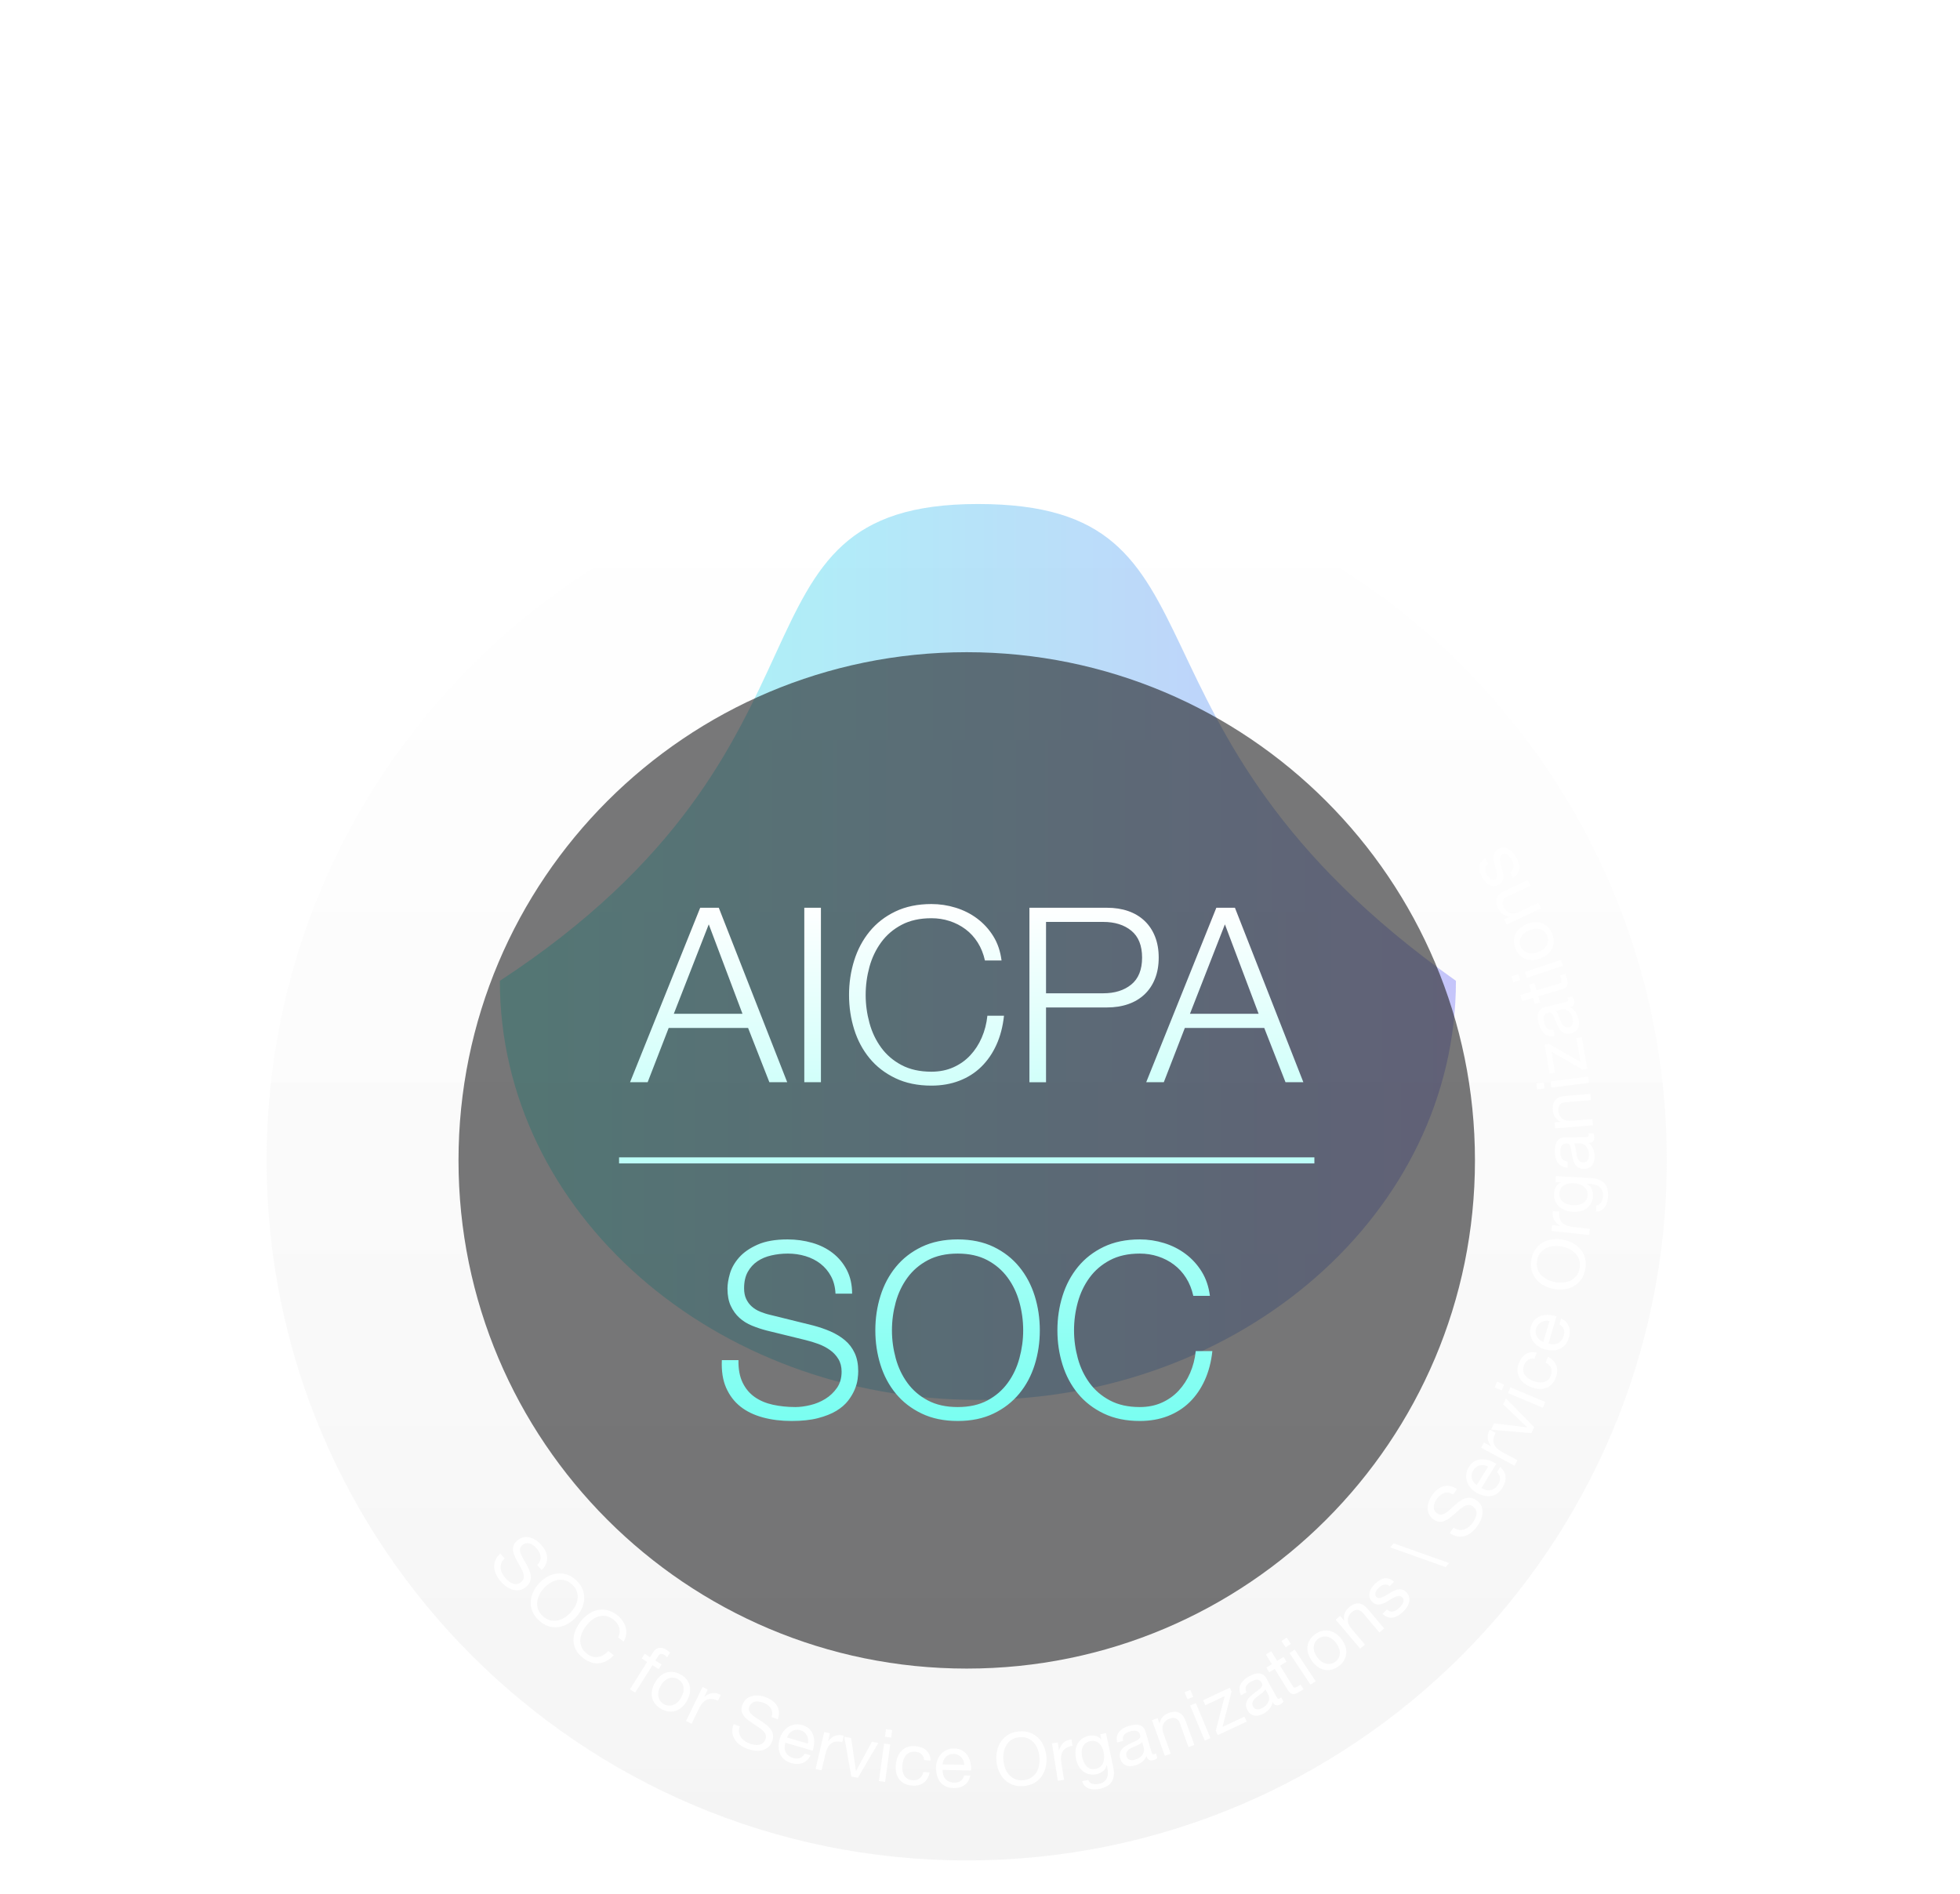<svg width="149" height="144" viewBox="0 0 149 144" fill="none" xmlns="http://www.w3.org/2000/svg">
<g id="Layer_1">
<g id="Ellipse 800" opacity="0.4" filter="url(#filter0_f_6062_24495)">
<path d="M74.34 106.428C54.27 106.428 38 92.165 38 74.569C65.554 56.522 54.27 38.318 74.34 38.318C94.41 38.318 83.418 55.281 110.681 74.569C110.681 92.165 94.41 106.428 74.34 106.428Z" fill="url(#paint0_linear_6062_24495)"/>
</g>
<g id="Vector" filter="url(#filter1_b_6062_24495)">
<path d="M73.491 141.442C102.884 141.442 126.712 117.615 126.712 88.222C126.712 58.829 102.884 35.001 73.491 35.001C44.098 35.001 20.27 58.829 20.27 88.222C20.27 117.615 44.098 141.442 73.491 141.442Z" fill="url(#paint1_linear_6062_24495)" fill-opacity="0.2"/>
</g>
<path id="Vector_2" opacity="0.6" d="M73.492 126.856C94.829 126.856 112.127 109.558 112.127 88.22C112.127 66.882 94.829 49.584 73.492 49.584C52.154 49.584 34.856 66.882 34.856 88.22C34.856 109.558 52.154 126.856 73.492 126.856Z" fill="#1E1F21"/>
<path id="Union" fill-rule="evenodd" clip-rule="evenodd" d="M73.398 70.645C73.765 70.919 74.071 71.254 74.327 71.658C74.582 72.062 74.763 72.517 74.875 73.023H76.138C76.05 72.331 75.846 71.718 75.516 71.184C75.186 70.65 74.777 70.204 74.289 69.837C73.802 69.47 73.254 69.196 72.654 69.01C72.055 68.824 71.438 68.731 70.806 68.731C69.765 68.731 68.85 68.922 68.065 69.298C67.28 69.674 66.625 70.185 66.105 70.822C65.585 71.458 65.195 72.192 64.935 73.023C64.675 73.855 64.544 74.728 64.544 75.643C64.544 76.558 64.675 77.431 64.935 78.263C65.195 79.094 65.585 79.823 66.105 80.455C66.625 81.087 67.28 81.593 68.065 81.969C68.85 82.346 69.765 82.536 70.806 82.536C71.586 82.536 72.297 82.41 72.933 82.164C73.57 81.918 74.127 81.565 74.596 81.105C75.065 80.645 75.451 80.088 75.748 79.433C76.045 78.778 76.236 78.04 76.324 77.222H75.061C75 77.817 74.856 78.37 74.633 78.885C74.41 79.401 74.118 79.847 73.76 80.232C73.402 80.618 72.975 80.919 72.478 81.142C71.981 81.365 71.424 81.477 70.806 81.477C69.928 81.477 69.171 81.31 68.539 80.975C67.907 80.641 67.392 80.2 66.988 79.647C66.584 79.094 66.286 78.472 66.096 77.77C65.906 77.069 65.808 76.372 65.808 75.643C65.808 74.914 65.906 74.198 66.096 73.506C66.286 72.814 66.584 72.192 66.988 71.639C67.392 71.086 67.907 70.645 68.539 70.311C69.171 69.976 69.928 69.809 70.806 69.809C71.289 69.809 71.749 69.879 72.19 70.023C72.631 70.167 73.031 70.371 73.398 70.645ZM54.642 69.012L59.844 82.277H58.488L56.871 78.153H50.833L49.235 82.277H47.897L53.23 69.012H54.642ZM56.444 77.075L53.88 70.275L51.223 77.075H56.444ZM62.407 69.012V82.277H61.143V69.012H62.407ZM84.146 69.013C84.741 69.013 85.28 69.096 85.763 69.263C86.246 69.431 86.659 69.677 87.008 70.007C87.356 70.337 87.621 70.736 87.806 71.205C87.992 71.674 88.085 72.208 88.085 72.803C88.085 73.397 87.992 73.932 87.806 74.401C87.621 74.87 87.356 75.269 87.008 75.599C86.659 75.929 86.246 76.175 85.763 76.342C85.28 76.51 84.741 76.593 84.146 76.593H79.52V82.278H78.257V69.013H84.146ZM83.868 75.516C84.746 75.516 85.461 75.293 86.004 74.847C86.548 74.401 86.822 73.718 86.822 72.803C86.822 71.888 86.548 71.205 86.004 70.759C85.461 70.313 84.746 70.09 83.868 70.09H79.52V75.516H83.868ZM99.082 82.277L93.879 69.012H92.467L87.135 82.277H88.473L90.071 78.153H96.109L97.725 82.277H99.082ZM93.118 70.275L95.682 77.075H90.461L93.118 70.275ZM56.455 105.115C56.678 105.575 56.984 105.937 57.374 106.211C57.764 106.485 58.224 106.68 58.758 106.797C59.292 106.913 59.859 106.973 60.468 106.973C60.816 106.973 61.192 106.922 61.601 106.824C62.01 106.727 62.391 106.569 62.744 106.351C63.097 106.132 63.389 105.854 63.626 105.515C63.863 105.176 63.979 104.762 63.979 104.279C63.979 103.908 63.896 103.587 63.728 103.313C63.561 103.039 63.343 102.811 63.078 102.626C62.813 102.44 62.516 102.286 62.196 102.17C61.875 102.054 61.559 101.957 61.248 101.882L58.294 101.158C57.908 101.06 57.537 100.935 57.17 100.786C56.803 100.638 56.487 100.438 56.213 100.192C55.939 99.945 55.721 99.639 55.553 99.281C55.386 98.924 55.303 98.482 55.303 97.962C55.303 97.642 55.363 97.261 55.488 96.829C55.614 96.397 55.846 95.988 56.185 95.603C56.524 95.217 56.993 94.892 57.588 94.627C58.182 94.362 58.944 94.228 59.873 94.228C60.528 94.228 61.155 94.316 61.75 94.488C62.344 94.66 62.864 94.92 63.31 95.268C63.756 95.617 64.114 96.044 64.379 96.559C64.643 97.075 64.778 97.669 64.778 98.352H63.515C63.492 97.846 63.375 97.4 63.171 97.024C62.967 96.648 62.702 96.332 62.372 96.076C62.042 95.821 61.666 95.63 61.239 95.5C60.811 95.37 60.361 95.305 59.892 95.305C59.46 95.305 59.042 95.352 58.638 95.445C58.233 95.537 57.88 95.686 57.579 95.891C57.277 96.095 57.031 96.364 56.845 96.699C56.659 97.033 56.566 97.447 56.566 97.944C56.566 98.255 56.617 98.524 56.724 98.752C56.831 98.979 56.975 99.174 57.16 99.337C57.346 99.5 57.56 99.63 57.801 99.727C58.043 99.825 58.298 99.908 58.573 99.969L61.805 100.768C62.275 100.893 62.72 101.042 63.134 101.223C63.547 101.404 63.914 101.627 64.23 101.892C64.546 102.156 64.792 102.482 64.973 102.867C65.154 103.253 65.243 103.717 65.243 104.261C65.243 104.409 65.229 104.609 65.196 104.855C65.164 105.101 65.089 105.366 64.973 105.645C64.857 105.923 64.69 106.207 64.472 106.49C64.253 106.773 63.956 107.033 63.58 107.261C63.203 107.489 62.734 107.674 62.177 107.818C61.62 107.962 60.951 108.032 60.17 108.032C59.39 108.032 58.666 107.944 57.997 107.763C57.328 107.582 56.756 107.308 56.287 106.936C55.818 106.564 55.456 106.086 55.2 105.505C54.945 104.925 54.838 104.223 54.875 103.406H56.139C56.125 104.089 56.232 104.655 56.455 105.115ZM68.104 96.318C67.583 96.954 67.193 97.688 66.933 98.519C66.673 99.351 66.543 100.224 66.543 101.139C66.543 102.054 66.673 102.927 66.933 103.759C67.193 104.59 67.583 105.32 68.104 105.951C68.624 106.583 69.279 107.089 70.064 107.465C70.849 107.842 71.764 108.032 72.804 108.032C73.845 108.032 74.755 107.842 75.535 107.465C76.316 107.089 76.966 106.583 77.486 105.951C78.006 105.32 78.397 104.59 78.657 103.759C78.917 102.927 79.047 102.054 79.047 101.139C79.047 100.224 78.917 99.351 78.657 98.519C78.397 97.688 78.006 96.954 77.486 96.318C76.966 95.681 76.316 95.171 75.535 94.794C74.755 94.418 73.845 94.228 72.804 94.228C71.764 94.228 70.849 94.418 70.064 94.794C69.279 95.171 68.624 95.681 68.104 96.318ZM70.537 106.471C69.906 106.137 69.39 105.696 68.986 105.143C68.582 104.59 68.285 103.968 68.094 103.267C67.904 102.565 67.806 101.868 67.806 101.139C67.806 100.41 67.904 99.695 68.094 99.003C68.285 98.311 68.582 97.688 68.986 97.135C69.39 96.583 69.906 96.141 70.537 95.807C71.169 95.472 71.926 95.305 72.804 95.305C73.682 95.305 74.434 95.472 75.062 95.807C75.689 96.141 76.2 96.583 76.604 97.135C77.008 97.688 77.305 98.311 77.495 99.003C77.686 99.695 77.783 100.419 77.783 101.139C77.783 101.859 77.686 102.565 77.495 103.267C77.305 103.968 77.008 104.59 76.604 105.143C76.2 105.696 75.689 106.137 75.062 106.471C74.434 106.806 73.682 106.973 72.804 106.973C71.926 106.973 71.169 106.806 70.537 106.471ZM90.166 97.154C89.911 96.75 89.604 96.415 89.237 96.141C88.871 95.867 88.471 95.663 88.03 95.519C87.589 95.375 87.129 95.305 86.646 95.305C85.768 95.305 85.011 95.472 84.379 95.807C83.747 96.141 83.232 96.583 82.828 97.135C82.424 97.688 82.126 98.311 81.936 99.003C81.745 99.695 81.648 100.41 81.648 101.139C81.648 101.868 81.745 102.565 81.936 103.267C82.126 103.968 82.424 104.59 82.828 105.143C83.232 105.696 83.747 106.137 84.379 106.471C85.011 106.806 85.768 106.973 86.646 106.973C87.263 106.973 87.821 106.862 88.318 106.639C88.815 106.416 89.242 106.114 89.6 105.728C89.957 105.343 90.25 104.897 90.473 104.381C90.696 103.866 90.84 103.313 90.9 102.718H92.164C92.076 103.536 91.885 104.274 91.588 104.929C91.29 105.584 90.905 106.142 90.436 106.602C89.967 107.061 89.409 107.414 88.773 107.661C88.137 107.907 87.426 108.032 86.646 108.032C85.605 108.032 84.69 107.842 83.905 107.465C83.12 107.089 82.465 106.583 81.945 105.951C81.425 105.32 81.035 104.59 80.775 103.759C80.514 102.927 80.384 102.054 80.384 101.139C80.384 100.224 80.514 99.351 80.775 98.519C81.035 97.688 81.425 96.954 81.945 96.318C82.465 95.681 83.12 95.171 83.905 94.794C84.69 94.418 85.605 94.228 86.646 94.228C87.277 94.228 87.895 94.321 88.494 94.506C89.094 94.692 89.642 94.966 90.129 95.333C90.617 95.7 91.026 96.146 91.356 96.68C91.685 97.214 91.89 97.827 91.978 98.519H90.715C90.603 98.013 90.422 97.558 90.166 97.154ZM47.062 88.452H99.92V87.988H47.062V88.452Z" fill="url(#paint2_linear_6062_24495)"/>
<g id="Group">
<path id="Vector_3" d="M41.093 118.336C41.07 118.118 40.967 117.909 40.782 117.705C40.707 117.621 40.624 117.547 40.535 117.482C40.447 117.417 40.354 117.37 40.261 117.342C40.169 117.314 40.071 117.314 39.973 117.333C39.876 117.356 39.778 117.407 39.681 117.495C39.588 117.579 39.541 117.672 39.532 117.774C39.523 117.881 39.541 117.992 39.588 118.113C39.634 118.234 39.695 118.364 39.774 118.499C39.853 118.633 39.932 118.773 40.011 118.912C40.09 119.052 40.159 119.2 40.224 119.344C40.289 119.493 40.331 119.637 40.35 119.785C40.368 119.934 40.35 120.078 40.303 120.217C40.257 120.357 40.159 120.496 40.011 120.626C39.853 120.765 39.685 120.854 39.514 120.886C39.337 120.919 39.165 120.909 38.998 120.863C38.826 120.817 38.664 120.738 38.51 120.631C38.357 120.524 38.218 120.403 38.097 120.264C37.948 120.097 37.828 119.925 37.735 119.739C37.642 119.553 37.591 119.367 37.572 119.182C37.553 118.996 37.586 118.81 37.656 118.624C37.73 118.443 37.855 118.271 38.032 118.109L38.366 118.48C38.241 118.592 38.157 118.712 38.111 118.842C38.064 118.973 38.046 119.103 38.06 119.233C38.074 119.363 38.111 119.493 38.181 119.623C38.246 119.753 38.329 119.874 38.431 119.985C38.51 120.073 38.599 120.157 38.696 120.231C38.794 120.306 38.896 120.361 38.998 120.399C39.1 120.436 39.212 120.445 39.319 120.426C39.425 120.408 39.537 120.352 39.644 120.255C39.746 120.162 39.806 120.059 39.82 119.948C39.834 119.836 39.82 119.72 39.783 119.595C39.741 119.47 39.685 119.339 39.606 119.205C39.528 119.07 39.449 118.931 39.37 118.791C39.291 118.652 39.216 118.508 39.151 118.364C39.082 118.22 39.04 118.076 39.012 117.937C38.989 117.797 38.998 117.658 39.035 117.523C39.077 117.389 39.165 117.259 39.3 117.138C39.449 117.003 39.606 116.92 39.769 116.882C39.932 116.845 40.094 116.845 40.257 116.882C40.419 116.92 40.573 116.989 40.721 117.082C40.87 117.18 41.009 117.296 41.13 117.43C41.265 117.584 41.376 117.737 41.455 117.9C41.534 118.062 41.581 118.225 41.594 118.392C41.604 118.559 41.576 118.726 41.511 118.889C41.446 119.052 41.334 119.209 41.176 119.363L40.842 118.991C41.037 118.777 41.121 118.564 41.097 118.345L41.093 118.336Z" fill="white"/>
<path id="Vector_4" d="M41.609 119.873C41.837 119.743 42.078 119.664 42.325 119.632C42.571 119.599 42.826 119.622 43.077 119.701C43.328 119.78 43.569 119.924 43.802 120.142C44.034 120.356 44.196 120.588 44.289 120.835C44.387 121.081 44.424 121.327 44.41 121.578C44.396 121.829 44.331 122.07 44.22 122.312C44.108 122.548 43.959 122.767 43.774 122.967C43.588 123.166 43.383 123.329 43.151 123.459C42.924 123.589 42.682 123.668 42.436 123.7C42.19 123.733 41.939 123.71 41.688 123.631C41.437 123.552 41.196 123.403 40.964 123.189C40.731 122.976 40.569 122.744 40.471 122.497C40.374 122.251 40.332 122.005 40.35 121.754C40.364 121.503 40.429 121.262 40.541 121.02C40.652 120.783 40.801 120.565 40.987 120.365C41.173 120.166 41.377 120.003 41.609 119.873ZM41.024 121.211C40.931 121.387 40.871 121.573 40.843 121.764C40.82 121.954 40.838 122.144 40.898 122.33C40.964 122.521 41.08 122.697 41.256 122.86C41.433 123.022 41.618 123.134 41.809 123.18C41.999 123.231 42.19 123.236 42.38 123.199C42.566 123.162 42.747 123.087 42.919 122.98C43.091 122.874 43.244 122.748 43.379 122.6C43.514 122.451 43.63 122.288 43.727 122.112C43.82 121.935 43.88 121.75 43.908 121.559C43.936 121.369 43.913 121.178 43.853 120.992C43.788 120.807 43.672 120.626 43.49 120.463C43.314 120.3 43.128 120.189 42.938 120.142C42.747 120.091 42.557 120.087 42.366 120.124C42.181 120.161 41.999 120.235 41.828 120.342C41.656 120.449 41.502 120.574 41.363 120.723C41.228 120.872 41.112 121.034 41.015 121.211H41.024Z" fill="white"/>
<path id="Vector_5" d="M47.075 123.74C47 123.503 46.852 123.303 46.633 123.131C46.448 122.987 46.257 122.894 46.071 122.862C45.881 122.829 45.7 122.838 45.519 122.89C45.342 122.941 45.17 123.029 45.012 123.15C44.854 123.27 44.71 123.414 44.58 123.577C44.441 123.758 44.33 123.944 44.246 124.134C44.162 124.325 44.12 124.515 44.111 124.701C44.107 124.887 44.144 125.068 44.223 125.244C44.302 125.421 44.436 125.579 44.627 125.728C44.766 125.834 44.906 125.909 45.05 125.946C45.193 125.983 45.333 125.992 45.472 125.969C45.611 125.951 45.746 125.899 45.881 125.82C46.011 125.741 46.132 125.644 46.239 125.519L46.657 125.844C46.308 126.211 45.932 126.41 45.532 126.452C45.128 126.494 44.729 126.359 44.325 126.048C44.079 125.858 43.902 125.653 43.781 125.426C43.665 125.203 43.6 124.97 43.596 124.729C43.591 124.487 43.633 124.246 43.726 124C43.819 123.754 43.958 123.517 44.134 123.284C44.311 123.057 44.511 122.866 44.729 122.713C44.947 122.56 45.179 122.458 45.421 122.406C45.663 122.355 45.909 122.355 46.164 122.416C46.42 122.472 46.666 122.597 46.907 122.783C47.07 122.908 47.209 123.052 47.321 123.21C47.432 123.368 47.516 123.535 47.562 123.707C47.613 123.879 47.623 124.06 47.604 124.25C47.581 124.436 47.516 124.622 47.409 124.808L46.991 124.483C47.116 124.223 47.144 123.976 47.07 123.74H47.075Z" fill="white"/>
<path id="Vector_6" d="M48.784 126.083L49.007 125.73L49.415 125.99L49.643 125.627C49.768 125.428 49.922 125.316 50.098 125.284C50.279 125.256 50.479 125.307 50.697 125.446C50.734 125.469 50.776 125.502 50.823 125.539C50.869 125.576 50.906 125.613 50.934 125.651L50.716 125.999C50.688 125.966 50.656 125.934 50.618 125.901C50.581 125.869 50.544 125.846 50.511 125.822C50.414 125.762 50.326 125.734 50.251 125.739C50.177 125.744 50.103 125.799 50.033 125.906L49.819 126.245L50.293 126.542L50.07 126.895L49.596 126.598L48.287 128.684L47.887 128.433L49.197 126.347L48.788 126.087L48.784 126.083Z" fill="white"/>
<path id="Vector_7" d="M50.146 127.462C50.285 127.332 50.443 127.234 50.61 127.174C50.782 127.113 50.959 127.09 51.149 127.109C51.34 127.127 51.535 127.188 51.734 127.299C51.934 127.411 52.092 127.541 52.208 127.694C52.32 127.847 52.399 128.01 52.436 128.186C52.473 128.363 52.473 128.544 52.436 128.734C52.399 128.925 52.329 129.111 52.227 129.296C52.124 129.482 52.004 129.64 51.86 129.77C51.72 129.9 51.562 129.998 51.395 130.058C51.223 130.119 51.047 130.142 50.856 130.123C50.671 130.105 50.476 130.04 50.271 129.928C50.072 129.817 49.918 129.687 49.802 129.538C49.686 129.385 49.612 129.222 49.57 129.046C49.533 128.869 49.533 128.688 49.57 128.497C49.607 128.312 49.677 128.121 49.779 127.94C49.881 127.754 50.002 127.596 50.146 127.466V127.462ZM50.053 128.618C50.03 128.758 50.03 128.888 50.053 129.008C50.081 129.129 50.132 129.236 50.202 129.329C50.276 129.426 50.364 129.501 50.471 129.561C50.578 129.622 50.689 129.654 50.81 129.668C50.931 129.677 51.047 129.668 51.163 129.626C51.279 129.584 51.391 129.519 51.498 129.422C51.604 129.324 51.702 129.203 51.785 129.05C51.869 128.897 51.925 128.748 51.953 128.609C51.976 128.47 51.976 128.335 51.953 128.214C51.925 128.093 51.878 127.987 51.804 127.889C51.73 127.791 51.642 127.717 51.535 127.657C51.428 127.596 51.316 127.564 51.196 127.55C51.075 127.541 50.959 127.55 50.843 127.596C50.726 127.638 50.615 127.708 50.508 127.801C50.401 127.898 50.304 128.019 50.22 128.172C50.136 128.326 50.081 128.474 50.053 128.614V128.618Z" fill="white"/>
<path id="Vector_8" d="M53.803 128.45L53.538 128.998H53.547C53.751 128.84 53.956 128.747 54.156 128.719C54.355 128.691 54.569 128.738 54.797 128.854L54.578 129.305C54.406 129.221 54.253 129.175 54.109 129.165C53.965 129.156 53.835 129.175 53.719 129.23C53.603 129.286 53.496 129.37 53.398 129.481C53.301 129.593 53.213 129.732 53.134 129.899L52.576 131.051L52.149 130.847L53.408 128.255L53.807 128.45H53.803Z" fill="white"/>
<path id="Vector_9" d="M58.598 129.869C58.477 129.688 58.287 129.548 58.031 129.451C57.929 129.414 57.822 129.386 57.711 129.367C57.604 129.349 57.497 129.353 57.404 129.367C57.307 129.386 57.218 129.428 57.144 129.493C57.065 129.558 57.005 129.651 56.958 129.771C56.916 129.888 56.916 129.99 56.958 130.087C57 130.185 57.07 130.278 57.163 130.361C57.26 130.45 57.372 130.533 57.506 130.617C57.636 130.7 57.771 130.784 57.906 130.877C58.041 130.965 58.171 131.063 58.296 131.16C58.422 131.262 58.524 131.374 58.607 131.495C58.691 131.615 58.742 131.75 58.765 131.899C58.788 132.047 58.765 132.21 58.696 132.396C58.621 132.595 58.514 132.749 58.37 132.856C58.231 132.962 58.073 133.037 57.901 133.074C57.729 133.111 57.548 133.116 57.362 133.092C57.177 133.069 56.995 133.023 56.824 132.962C56.615 132.883 56.424 132.786 56.262 132.665C56.094 132.544 55.96 132.405 55.858 132.242C55.755 132.085 55.695 131.908 55.676 131.708C55.658 131.513 55.686 131.3 55.774 131.077L56.243 131.253C56.183 131.411 56.164 131.555 56.183 131.694C56.201 131.829 56.248 131.955 56.317 132.061C56.387 132.168 56.485 132.27 56.605 132.354C56.726 132.438 56.856 132.507 56.991 132.558C57.102 132.6 57.218 132.633 57.339 132.651C57.46 132.674 57.576 132.674 57.683 132.656C57.794 132.637 57.892 132.595 57.98 132.53C58.069 132.465 58.138 132.363 58.189 132.229C58.236 132.098 58.24 131.982 58.203 131.876C58.166 131.769 58.101 131.671 58.003 131.578C57.91 131.485 57.794 131.397 57.664 131.314C57.534 131.23 57.4 131.142 57.265 131.053C57.13 130.965 57 130.872 56.87 130.775C56.745 130.677 56.638 130.575 56.55 130.459C56.461 130.343 56.406 130.217 56.382 130.083C56.355 129.943 56.373 129.79 56.438 129.618C56.508 129.428 56.605 129.279 56.735 129.172C56.861 129.065 57.005 128.986 57.167 128.945C57.325 128.903 57.497 128.889 57.674 128.907C57.85 128.926 58.027 128.963 58.199 129.028C58.389 129.098 58.561 129.186 58.705 129.293C58.853 129.4 58.97 129.525 59.058 129.669C59.146 129.813 59.197 129.971 59.211 130.148C59.23 130.324 59.202 130.515 59.132 130.724L58.663 130.547C58.733 130.268 58.709 130.036 58.589 129.855L58.598 129.869Z" fill="white"/>
<path id="Vector_10" d="M61.02 134.035C60.77 134.133 60.486 134.133 60.17 134.045C59.947 133.98 59.766 133.887 59.627 133.771C59.488 133.655 59.376 133.511 59.306 133.353C59.232 133.19 59.195 133.014 59.19 132.818C59.186 132.623 59.214 132.419 59.269 132.21C59.33 132.001 59.418 131.815 59.534 131.662C59.65 131.504 59.785 131.379 59.938 131.286C60.092 131.193 60.259 131.132 60.44 131.104C60.621 131.081 60.802 131.095 60.993 131.151C61.239 131.221 61.429 131.332 61.559 131.481C61.694 131.629 61.782 131.797 61.838 131.982C61.889 132.168 61.908 132.359 61.889 132.554C61.87 132.749 61.838 132.93 61.778 133.097L59.706 132.493C59.669 132.614 59.65 132.735 59.65 132.851C59.65 132.967 59.673 133.083 59.72 133.185C59.766 133.292 59.836 133.385 59.934 133.464C60.031 133.548 60.152 133.608 60.3 133.655C60.491 133.71 60.663 133.71 60.811 133.655C60.96 133.603 61.081 133.487 61.174 133.32L61.624 133.45C61.471 133.743 61.271 133.938 61.016 134.035H61.02ZM61.429 132.229C61.415 132.122 61.387 132.02 61.336 131.931C61.285 131.843 61.22 131.764 61.141 131.694C61.058 131.625 60.96 131.574 60.844 131.541C60.728 131.509 60.612 131.495 60.51 131.509C60.403 131.523 60.305 131.555 60.217 131.606C60.129 131.657 60.05 131.727 59.985 131.811C59.92 131.894 59.864 131.987 59.827 132.094L61.415 132.558C61.438 132.451 61.443 132.34 61.434 132.233L61.429 132.229Z" fill="white"/>
<path id="Vector_11" d="M63.091 131.777L62.952 132.367H62.961C63.128 132.168 63.305 132.033 63.49 131.963C63.681 131.894 63.899 131.889 64.145 131.959L64.029 132.446C63.843 132.405 63.681 132.391 63.541 132.409C63.398 132.428 63.277 132.479 63.175 132.558C63.072 132.637 62.984 132.744 62.919 132.874C62.849 133.004 62.794 133.162 62.752 133.343L62.459 134.592L61.999 134.485L62.659 131.68L63.091 131.782V131.777Z" fill="white"/>
<path id="Vector_12" d="M64.72 135.068L64.181 132.039L64.702 132.132L65.069 134.64H65.078L66.281 132.42L66.769 132.508L65.217 135.156L64.72 135.068Z" fill="white"/>
<path id="Vector_13" d="M67.675 132.618L67.285 135.475L66.816 135.41L67.206 132.553L67.675 132.618ZM67.276 132.038L67.355 131.462L67.824 131.527L67.745 132.103L67.276 132.038Z" fill="white"/>
<path id="Vector_14" d="M70.059 133.372C69.952 133.26 69.794 133.195 69.595 133.181C69.423 133.167 69.279 133.181 69.158 133.237C69.037 133.288 68.94 133.362 68.861 133.46C68.782 133.557 68.721 133.674 68.68 133.804C68.638 133.934 68.61 134.073 68.596 134.217C68.582 134.352 68.587 134.482 68.61 134.612C68.629 134.742 68.67 134.858 68.726 134.96C68.782 135.062 68.865 135.151 68.968 135.22C69.07 135.29 69.195 135.332 69.344 135.341C69.576 135.36 69.766 135.318 69.906 135.206C70.05 135.095 70.143 134.932 70.194 134.714L70.677 134.756C70.593 135.104 70.435 135.369 70.208 135.541C69.98 135.713 69.678 135.782 69.311 135.75C69.093 135.731 68.903 135.676 68.74 135.592C68.577 135.508 68.447 135.392 68.345 135.253C68.243 135.113 68.173 134.951 68.132 134.765C68.09 134.579 68.08 134.38 68.099 134.166C68.118 133.952 68.164 133.753 68.238 133.571C68.313 133.39 68.41 133.232 68.536 133.107C68.661 132.977 68.814 132.884 68.991 132.819C69.167 132.754 69.372 132.731 69.595 132.754C69.757 132.768 69.91 132.8 70.045 132.851C70.184 132.903 70.305 132.972 70.407 133.065C70.51 133.158 70.589 133.269 70.649 133.4C70.709 133.53 70.742 133.683 70.742 133.855L70.254 133.813C70.236 133.627 70.166 133.478 70.059 133.372Z" fill="white"/>
<path id="Vector_15" d="M73.315 135.712C73.096 135.87 72.822 135.945 72.497 135.94C72.265 135.935 72.07 135.894 71.903 135.815C71.735 135.736 71.596 135.629 71.485 135.494C71.373 135.359 71.29 135.197 71.238 135.006C71.187 134.821 71.159 134.616 71.155 134.398C71.159 134.18 71.197 133.98 71.271 133.799C71.341 133.618 71.438 133.464 71.564 133.33C71.689 133.195 71.833 133.097 72 133.028C72.167 132.958 72.349 132.925 72.548 132.93C72.804 132.935 73.017 132.995 73.185 133.102C73.352 133.213 73.482 133.348 73.584 133.515C73.682 133.683 73.747 133.859 73.784 134.054C73.821 134.249 73.83 134.43 73.816 134.607L71.661 134.556C71.656 134.681 71.666 134.802 71.698 134.918C71.731 135.034 71.782 135.132 71.852 135.225C71.926 135.313 72.019 135.387 72.13 135.438C72.246 135.494 72.381 135.522 72.534 135.527C72.734 135.527 72.901 135.489 73.031 135.397C73.161 135.308 73.25 135.169 73.296 134.979L73.765 134.988C73.695 135.308 73.552 135.55 73.329 135.708L73.315 135.712ZM73.24 133.859C73.198 133.757 73.143 133.669 73.073 133.594C73.003 133.52 72.92 133.46 72.822 133.413C72.725 133.367 72.618 133.344 72.497 133.344C72.376 133.344 72.265 133.357 72.163 133.399C72.065 133.441 71.977 133.497 71.907 133.571C71.833 133.645 71.777 133.729 71.735 133.827C71.694 133.924 71.666 134.026 71.656 134.138L73.31 134.175C73.305 134.063 73.282 133.957 73.24 133.854V133.859Z" fill="white"/>
<path id="Vector_16" d="M75.799 133.092C75.855 132.836 75.957 132.604 76.097 132.395C76.241 132.191 76.422 132.019 76.649 131.88C76.877 131.745 77.146 131.661 77.462 131.633C77.778 131.606 78.057 131.633 78.303 131.731C78.549 131.824 78.763 131.959 78.939 132.14C79.116 132.316 79.255 132.53 79.357 132.771C79.46 133.013 79.525 133.268 79.548 133.542C79.571 133.812 79.557 134.077 79.497 134.332C79.436 134.588 79.339 134.82 79.199 135.029C79.06 135.238 78.874 135.405 78.647 135.54C78.419 135.674 78.15 135.753 77.834 135.786C77.518 135.814 77.239 135.786 76.993 135.693C76.747 135.6 76.533 135.465 76.357 135.289C76.18 135.112 76.041 134.899 75.939 134.657C75.837 134.416 75.772 134.16 75.748 133.886C75.725 133.617 75.739 133.352 75.799 133.097V133.092ZM76.408 134.42C76.478 134.611 76.575 134.778 76.7 134.922C76.826 135.066 76.979 135.177 77.16 135.256C77.341 135.335 77.555 135.363 77.797 135.34C78.038 135.317 78.238 135.252 78.405 135.14C78.572 135.029 78.702 134.894 78.8 134.727C78.897 134.56 78.963 134.379 78.995 134.179C79.028 133.979 79.037 133.779 79.018 133.58C79 133.38 78.958 133.185 78.888 132.994C78.819 132.804 78.721 132.637 78.596 132.493C78.47 132.349 78.317 132.237 78.136 132.158C77.954 132.079 77.741 132.051 77.499 132.075C77.258 132.098 77.053 132.163 76.891 132.274C76.724 132.386 76.594 132.521 76.496 132.688C76.398 132.855 76.334 133.036 76.301 133.236C76.268 133.436 76.259 133.635 76.278 133.835C76.296 134.035 76.338 134.23 76.408 134.42Z" fill="white"/>
<path id="Vector_17" d="M80.41 132.469L80.503 133.068H80.512C80.591 132.818 80.703 132.622 80.851 132.488C81 132.353 81.2 132.265 81.455 132.232L81.534 132.729C81.348 132.757 81.19 132.808 81.07 132.883C80.944 132.957 80.851 133.045 80.786 133.157C80.721 133.268 80.684 133.398 80.665 133.547C80.651 133.695 80.661 133.858 80.689 134.044L80.888 135.312L80.419 135.386L79.969 132.539L80.41 132.469Z" fill="white"/>
<path id="Vector_18" d="M84.526 135.441C84.364 135.715 84.057 135.901 83.607 135.998C83.477 136.026 83.337 136.04 83.198 136.04C83.054 136.04 82.924 136.022 82.799 135.98C82.673 135.938 82.562 135.873 82.469 135.78C82.376 135.692 82.306 135.571 82.264 135.418L82.729 135.32C82.752 135.404 82.794 135.469 82.854 135.515C82.915 135.562 82.984 135.599 83.063 135.618C83.142 135.641 83.226 135.65 83.314 135.645C83.402 135.645 83.481 135.636 83.56 135.618C83.713 135.585 83.834 135.529 83.932 135.455C84.025 135.381 84.099 135.288 84.145 135.181C84.197 135.074 84.22 134.949 84.225 134.814C84.225 134.675 84.21 134.531 84.178 134.373L84.141 134.187H84.132C84.09 134.382 83.997 134.535 83.853 134.651C83.709 134.768 83.546 134.847 83.365 134.884C83.156 134.93 82.961 134.93 82.789 134.884C82.617 134.842 82.464 134.768 82.329 134.661C82.195 134.554 82.083 134.419 81.995 134.257C81.907 134.094 81.842 133.918 81.8 133.727C81.763 133.56 81.749 133.383 81.753 133.198C81.758 133.012 81.8 132.835 81.87 132.673C81.939 132.506 82.051 132.362 82.199 132.231C82.348 132.101 82.543 132.013 82.785 131.962C82.961 131.925 83.133 131.93 83.3 131.976C83.467 132.022 83.607 132.115 83.723 132.255H83.728L83.639 131.851L84.076 131.758L84.624 134.336C84.722 134.795 84.689 135.167 84.526 135.441ZM83.662 134.303C83.755 134.215 83.825 134.113 83.867 133.997C83.909 133.88 83.932 133.75 83.936 133.616C83.941 133.481 83.927 133.346 83.899 133.212C83.871 133.086 83.834 132.97 83.779 132.854C83.723 132.738 83.653 132.64 83.57 132.561C83.486 132.478 83.388 132.417 83.272 132.38C83.156 132.343 83.026 132.343 82.882 132.371C82.734 132.403 82.613 132.459 82.52 132.538C82.427 132.617 82.357 132.71 82.306 132.821C82.26 132.928 82.232 133.049 82.227 133.179C82.227 133.309 82.237 133.444 82.264 133.574C82.292 133.699 82.329 133.825 82.385 133.945C82.436 134.066 82.506 134.173 82.59 134.266C82.673 134.354 82.775 134.424 82.887 134.466C83.003 134.507 83.138 134.512 83.291 134.48C83.444 134.447 83.565 134.387 83.658 134.303H83.662Z" fill="white"/>
<path id="Vector_19" d="M87.971 133.656C87.906 133.726 87.803 133.782 87.664 133.819C87.548 133.851 87.441 133.847 87.353 133.8C87.265 133.754 87.2 133.656 87.158 133.507C87.074 133.693 86.963 133.842 86.814 133.958C86.665 134.074 86.498 134.158 86.303 134.213C86.178 134.251 86.057 134.269 85.936 134.274C85.815 134.279 85.704 134.26 85.606 134.223C85.509 134.186 85.421 134.125 85.342 134.042C85.267 133.958 85.207 133.847 85.165 133.707C85.119 133.549 85.109 133.415 85.133 133.298C85.156 133.182 85.207 133.08 85.277 132.992C85.346 132.904 85.434 132.829 85.537 132.764C85.639 132.699 85.746 132.639 85.857 132.583C85.973 132.523 86.089 132.472 86.196 132.425C86.308 132.379 86.401 132.332 86.48 132.286C86.559 132.239 86.614 132.184 86.656 132.128C86.693 132.068 86.698 131.998 86.675 131.91C86.647 131.807 86.605 131.733 86.549 131.687C86.493 131.636 86.433 131.603 86.364 131.589C86.294 131.575 86.224 131.571 86.145 131.58C86.071 131.589 85.996 131.608 85.922 131.626C85.727 131.682 85.579 131.766 85.472 131.872C85.365 131.984 85.332 132.142 85.383 132.346L84.928 132.476C84.886 132.304 84.882 132.147 84.91 132.012C84.942 131.877 84.998 131.756 85.086 131.65C85.174 131.547 85.281 131.459 85.407 131.385C85.537 131.315 85.676 131.255 85.834 131.208C85.959 131.171 86.085 131.148 86.215 131.129C86.345 131.111 86.466 131.115 86.582 131.143C86.698 131.171 86.8 131.222 86.888 131.306C86.977 131.389 87.046 131.51 87.093 131.668L87.501 133.089C87.534 133.196 87.562 133.275 87.59 133.322C87.618 133.368 87.664 133.382 87.738 133.359C87.775 133.35 87.822 133.326 87.873 133.298L87.975 133.651L87.971 133.656ZM86.828 132.448C86.781 132.509 86.716 132.56 86.628 132.606C86.54 132.653 86.447 132.695 86.35 132.736C86.252 132.778 86.154 132.82 86.052 132.866C85.955 132.913 85.867 132.964 85.797 133.024C85.727 133.085 85.671 133.154 85.639 133.233C85.606 133.312 85.606 133.41 85.639 133.526C85.662 133.6 85.695 133.661 85.736 133.703C85.783 133.744 85.834 133.777 85.89 133.795C85.945 133.814 86.01 133.819 86.08 133.814C86.15 133.814 86.219 133.795 86.289 133.777C86.438 133.735 86.563 133.675 86.656 133.605C86.754 133.535 86.823 133.456 86.874 133.373C86.925 133.289 86.953 133.21 86.967 133.127C86.977 133.043 86.977 132.973 86.958 132.908L86.823 132.444L86.828 132.448Z" fill="white"/>
<path id="Vector_20" d="M87.991 130.608L88.145 131.04H88.154C88.219 130.641 88.456 130.371 88.855 130.227C89.032 130.162 89.19 130.135 89.329 130.139C89.464 130.144 89.585 130.176 89.691 130.241C89.798 130.302 89.886 130.385 89.961 130.497C90.035 130.608 90.096 130.734 90.151 130.882L90.797 132.666L90.351 132.829L89.687 130.994C89.626 130.827 89.529 130.71 89.394 130.65C89.259 130.59 89.106 130.585 88.939 130.65C88.804 130.701 88.693 130.762 88.609 130.841C88.526 130.919 88.465 131.008 88.423 131.11C88.382 131.212 88.368 131.319 88.372 131.435C88.372 131.551 88.4 131.667 88.447 131.793L88.999 133.326L88.553 133.488L87.573 130.78L87.991 130.627V130.608Z" fill="white"/>
<path id="Vector_21" d="M90.273 129.186L90.05 128.652L90.487 128.471L90.71 129.005L90.273 129.186ZM90.91 129.483L92.02 132.145L91.583 132.326L90.473 129.664L90.91 129.483Z" fill="white"/>
<path id="Vector_22" d="M93.105 128.948L91.632 129.64L91.456 129.264L93.485 128.312L93.625 128.604L92.937 131.289L94.6 130.509L94.777 130.885L92.575 131.916L92.422 131.586L93.105 128.943V128.948Z" fill="white"/>
<path id="Vector_23" d="M97.57 129.363C97.524 129.446 97.436 129.521 97.306 129.59C97.199 129.651 97.097 129.665 96.999 129.641C96.902 129.618 96.818 129.534 96.744 129.4C96.707 129.599 96.627 129.771 96.507 129.915C96.386 130.059 96.242 130.18 96.066 130.273C95.954 130.333 95.838 130.38 95.717 130.412C95.601 130.445 95.49 130.449 95.383 130.436C95.276 130.422 95.178 130.38 95.085 130.315C94.993 130.25 94.909 130.152 94.839 130.027C94.76 129.883 94.723 129.753 94.719 129.637C94.719 129.521 94.742 129.409 94.788 129.307C94.835 129.205 94.904 129.112 94.993 129.028C95.081 128.945 95.169 128.861 95.267 128.782C95.369 128.698 95.466 128.619 95.564 128.554C95.661 128.485 95.74 128.42 95.81 128.355C95.875 128.29 95.921 128.225 95.945 128.16C95.968 128.095 95.959 128.02 95.917 127.946C95.866 127.853 95.81 127.793 95.745 127.755C95.68 127.718 95.615 127.7 95.545 127.7C95.476 127.7 95.406 127.714 95.332 127.742C95.257 127.769 95.192 127.802 95.127 127.834C94.951 127.932 94.821 128.043 94.742 128.174C94.663 128.304 94.667 128.466 94.76 128.657L94.342 128.884C94.263 128.726 94.222 128.573 94.222 128.434C94.222 128.294 94.254 128.164 94.314 128.043C94.375 127.923 94.463 127.816 94.57 127.714C94.681 127.616 94.807 127.528 94.951 127.449C95.067 127.389 95.183 127.333 95.304 127.286C95.424 127.24 95.545 127.217 95.666 127.217C95.787 127.217 95.898 127.249 96.001 127.31C96.107 127.37 96.2 127.472 96.279 127.621L96.99 128.917C97.046 129.014 97.087 129.084 97.124 129.121C97.162 129.158 97.213 129.163 97.278 129.126C97.315 129.107 97.352 129.075 97.394 129.037L97.57 129.358V129.363ZM96.186 128.438C96.154 128.508 96.103 128.573 96.028 128.638C95.954 128.703 95.87 128.763 95.787 128.828C95.699 128.889 95.615 128.954 95.527 129.024C95.438 129.089 95.369 129.158 95.313 129.233C95.257 129.307 95.22 129.386 95.206 129.469C95.192 129.558 95.216 129.651 95.271 129.753C95.308 129.822 95.355 129.869 95.406 129.901C95.457 129.934 95.517 129.952 95.578 129.957C95.638 129.962 95.699 129.957 95.768 129.934C95.833 129.915 95.898 129.887 95.963 129.85C96.098 129.776 96.21 129.692 96.284 129.599C96.363 129.511 96.414 129.418 96.446 129.325C96.479 129.237 96.488 129.149 96.484 129.065C96.474 128.982 96.456 128.912 96.423 128.852L96.191 128.429L96.186 128.438Z" fill="white"/>
<path id="Vector_24" d="M97.583 125.977L97.802 126.334L97.314 126.636L98.252 128.16C98.28 128.206 98.308 128.243 98.336 128.266C98.359 128.29 98.391 128.304 98.419 128.304C98.452 128.304 98.489 128.299 98.531 128.276C98.573 128.257 98.628 128.225 98.689 128.187L98.874 128.071L99.093 128.429L98.786 128.619C98.684 128.684 98.587 128.731 98.503 128.763C98.419 128.796 98.345 128.805 98.275 128.796C98.206 128.787 98.141 128.754 98.076 128.698C98.01 128.643 97.941 128.559 97.871 128.443L96.905 126.882L96.487 127.138L96.269 126.78L96.687 126.52L96.232 125.786L96.636 125.535L97.091 126.269L97.579 125.967L97.583 125.977Z" fill="white"/>
<path id="Vector_25" d="M97.74 125.242L97.42 124.759L97.815 124.499L98.135 124.982L97.74 125.242ZM98.423 125.414L100.016 127.815L99.622 128.076L98.028 125.674L98.423 125.414Z" fill="white"/>
<path id="Vector_26" d="M99.46 125.763C99.4 125.577 99.377 125.396 99.391 125.219C99.405 125.043 99.46 124.866 99.558 124.699C99.651 124.532 99.79 124.383 99.971 124.249C100.157 124.114 100.343 124.026 100.529 123.984C100.714 123.947 100.896 123.947 101.072 123.984C101.249 124.021 101.416 124.1 101.574 124.212C101.732 124.323 101.871 124.467 101.996 124.639C102.122 124.811 102.215 124.987 102.275 125.168C102.335 125.35 102.359 125.531 102.34 125.712C102.326 125.893 102.27 126.065 102.178 126.227C102.085 126.39 101.945 126.543 101.76 126.678C101.578 126.813 101.393 126.901 101.207 126.943C101.021 126.984 100.84 126.984 100.663 126.943C100.487 126.906 100.32 126.827 100.166 126.715C100.013 126.604 99.869 126.464 99.744 126.292C99.618 126.121 99.525 125.944 99.465 125.763H99.46ZM100.473 126.33C100.589 126.413 100.71 126.464 100.831 126.487C100.951 126.511 101.067 126.511 101.184 126.487C101.3 126.46 101.406 126.413 101.509 126.339C101.606 126.265 101.685 126.176 101.746 126.074C101.806 125.972 101.843 125.856 101.852 125.735C101.866 125.614 101.852 125.484 101.806 125.35C101.76 125.215 101.69 125.075 101.588 124.931C101.485 124.792 101.374 124.681 101.258 124.597C101.142 124.513 101.021 124.462 100.9 124.434C100.779 124.407 100.659 124.407 100.543 124.434C100.426 124.462 100.32 124.509 100.217 124.583C100.12 124.657 100.041 124.746 99.981 124.848C99.92 124.95 99.888 125.066 99.874 125.187C99.864 125.312 99.878 125.442 99.92 125.577C99.962 125.712 100.036 125.851 100.138 125.995C100.241 126.134 100.352 126.246 100.468 126.33H100.473Z" fill="white"/>
<path id="Vector_27" d="M101.878 122.855L102.176 123.204H102.185C102.111 122.804 102.236 122.47 102.561 122.191C102.705 122.07 102.845 121.987 102.975 121.945C103.105 121.903 103.23 121.894 103.351 121.912C103.472 121.931 103.583 121.982 103.69 122.061C103.797 122.14 103.899 122.237 104.001 122.354L105.223 123.803L104.86 124.109L103.602 122.618C103.485 122.484 103.355 122.409 103.211 122.395C103.063 122.381 102.923 122.437 102.784 122.553C102.673 122.646 102.594 122.744 102.538 122.846C102.487 122.948 102.459 123.055 102.459 123.162C102.459 123.269 102.478 123.375 102.524 123.482C102.566 123.589 102.631 123.691 102.714 123.793L103.764 125.034L103.402 125.34L101.539 123.139L101.878 122.851V122.855Z" fill="white"/>
<path id="Vector_28" d="M105.673 122.508C105.756 122.531 105.835 122.531 105.919 122.508C106.003 122.49 106.082 122.452 106.16 122.406C106.239 122.355 106.314 122.299 106.383 122.229C106.439 122.178 106.49 122.118 106.541 122.053C106.592 121.988 106.634 121.923 106.662 121.853C106.69 121.784 106.699 121.714 106.695 121.64C106.685 121.565 106.653 121.5 106.592 121.435C106.509 121.347 106.411 121.314 106.3 121.333C106.188 121.352 106.072 121.393 105.942 121.463C105.817 121.533 105.682 121.612 105.543 121.7C105.403 121.793 105.264 121.863 105.125 121.918C104.985 121.974 104.846 121.997 104.707 121.983C104.567 121.969 104.433 121.9 104.303 121.765C104.2 121.658 104.14 121.547 104.112 121.431C104.089 121.31 104.089 121.194 104.117 121.073C104.145 120.952 104.196 120.841 104.265 120.729C104.335 120.618 104.419 120.516 104.507 120.432C104.623 120.32 104.744 120.223 104.86 120.149C104.976 120.074 105.101 120.023 105.222 120C105.348 119.977 105.473 119.986 105.598 120.023C105.724 120.065 105.854 120.144 105.984 120.26L105.64 120.59C105.571 120.529 105.501 120.488 105.427 120.474C105.352 120.46 105.283 120.46 105.213 120.474C105.143 120.492 105.074 120.52 105.004 120.562C104.939 120.604 104.874 120.65 104.823 120.706C104.772 120.757 104.725 120.808 104.679 120.869C104.632 120.929 104.6 120.985 104.577 121.05C104.553 121.115 104.544 121.17 104.549 121.231C104.553 121.291 104.581 121.347 104.632 121.398C104.688 121.458 104.758 121.486 104.837 121.486C104.916 121.486 104.999 121.468 105.088 121.431C105.176 121.393 105.269 121.347 105.366 121.287C105.464 121.226 105.561 121.166 105.659 121.11C105.761 121.045 105.868 120.989 105.975 120.938C106.082 120.887 106.188 120.85 106.295 120.836C106.402 120.817 106.504 120.827 106.606 120.855C106.709 120.882 106.811 120.948 106.904 121.045C107.024 121.17 107.099 121.301 107.127 121.435C107.154 121.57 107.15 121.7 107.117 121.835C107.08 121.965 107.02 122.095 106.936 122.216C106.853 122.336 106.755 122.448 106.648 122.55C106.532 122.661 106.411 122.754 106.286 122.829C106.16 122.903 106.026 122.954 105.896 122.977C105.761 123.001 105.626 122.991 105.496 122.945C105.362 122.903 105.231 122.819 105.101 122.694L105.441 122.364C105.515 122.439 105.594 122.485 105.677 122.504L105.673 122.508Z" fill="white"/>
<path id="Vector_29" d="M109.897 119.139L105.679 117.639L105.944 117.337L110.166 118.833L109.897 119.139Z" fill="white"/>
<path id="Vector_30" d="M109.791 113.51C109.582 113.579 109.4 113.723 109.238 113.946C109.173 114.039 109.117 114.132 109.075 114.234C109.029 114.336 109.006 114.434 108.996 114.532C108.992 114.629 109.006 114.727 109.047 114.815C109.089 114.903 109.164 114.991 109.27 115.066C109.368 115.135 109.47 115.168 109.577 115.149C109.684 115.131 109.786 115.094 109.897 115.024C110.009 114.954 110.12 114.866 110.232 114.759C110.348 114.652 110.464 114.545 110.585 114.439C110.706 114.332 110.831 114.23 110.961 114.137C111.091 114.044 111.226 113.97 111.365 113.923C111.505 113.877 111.649 113.858 111.797 113.877C111.946 113.895 112.099 113.96 112.262 114.076C112.434 114.202 112.554 114.346 112.619 114.508C112.684 114.671 112.717 114.843 112.703 115.019C112.689 115.196 112.652 115.372 112.578 115.544C112.503 115.716 112.415 115.879 112.308 116.027C112.178 116.208 112.034 116.362 111.872 116.492C111.709 116.622 111.542 116.715 111.361 116.77C111.179 116.826 110.994 116.84 110.799 116.808C110.603 116.775 110.408 116.691 110.213 116.547L110.506 116.139C110.641 116.236 110.775 116.292 110.915 116.311C111.049 116.329 111.179 116.315 111.305 116.278C111.43 116.236 111.551 116.171 111.663 116.078C111.774 115.985 111.876 115.879 111.96 115.758C112.029 115.66 112.09 115.558 112.141 115.447C112.192 115.335 112.225 115.224 112.238 115.117C112.252 115.005 112.238 114.903 112.197 114.796C112.155 114.694 112.076 114.601 111.96 114.518C111.848 114.439 111.737 114.402 111.625 114.411C111.514 114.42 111.402 114.457 111.286 114.522C111.17 114.587 111.059 114.676 110.943 114.778C110.826 114.88 110.706 114.987 110.585 115.094C110.464 115.2 110.339 115.303 110.213 115.4C110.088 115.498 109.958 115.572 109.823 115.628C109.688 115.683 109.554 115.702 109.414 115.693C109.275 115.683 109.131 115.623 108.982 115.516C108.82 115.4 108.704 115.265 108.629 115.112C108.56 114.959 108.523 114.801 108.527 114.638C108.527 114.471 108.56 114.309 108.625 114.137C108.685 113.97 108.773 113.812 108.88 113.663C109.001 113.496 109.131 113.356 109.27 113.245C109.41 113.129 109.563 113.05 109.726 113.003C109.888 112.957 110.055 112.948 110.227 112.98C110.399 113.013 110.576 113.087 110.761 113.208L110.469 113.617C110.218 113.473 109.99 113.435 109.786 113.505L109.791 113.51Z" fill="white"/>
<path id="Vector_31" d="M114.45 112.26C114.478 112.529 114.403 112.803 114.236 113.082C114.115 113.277 113.981 113.43 113.827 113.537C113.674 113.644 113.512 113.709 113.34 113.737C113.168 113.765 112.982 113.755 112.796 113.709C112.606 113.663 112.42 113.584 112.225 113.477C112.039 113.361 111.886 113.231 111.765 113.077C111.644 112.924 111.561 112.761 111.51 112.59C111.459 112.418 111.445 112.241 111.468 112.06C111.491 111.879 111.556 111.707 111.658 111.54C111.793 111.322 111.946 111.168 112.127 111.08C112.304 110.992 112.49 110.945 112.685 110.945C112.875 110.945 113.066 110.978 113.252 111.043C113.437 111.113 113.6 111.191 113.749 111.289L112.62 113.128C112.727 113.198 112.834 113.249 112.95 113.277C113.066 113.31 113.177 113.314 113.289 113.296C113.4 113.277 113.512 113.235 113.614 113.161C113.721 113.091 113.814 112.989 113.893 112.854C113.999 112.682 114.046 112.52 114.032 112.362C114.018 112.204 113.944 112.06 113.804 111.925L114.05 111.526C114.292 111.749 114.427 111.995 114.455 112.264L114.45 112.26ZM112.815 111.391C112.708 111.377 112.601 111.382 112.504 111.405C112.406 111.428 112.309 111.47 112.22 111.535C112.132 111.6 112.058 111.679 111.997 111.781C111.932 111.888 111.895 111.99 111.877 112.097C111.863 112.204 111.867 112.306 111.895 112.404C111.923 112.501 111.965 112.594 112.03 112.682C112.095 112.771 112.169 112.845 112.262 112.91L113.126 111.498C113.029 111.447 112.922 111.414 112.815 111.396V111.391Z" fill="white"/>
<path id="Vector_32" d="M112.809 109.669L113.344 109.957V109.948C113.2 109.734 113.111 109.53 113.093 109.33C113.074 109.13 113.13 108.917 113.255 108.698L113.697 108.935C113.604 109.102 113.553 109.256 113.534 109.4C113.515 109.544 113.534 109.674 113.581 109.794C113.632 109.915 113.711 110.027 113.817 110.124C113.924 110.226 114.064 110.319 114.226 110.408L115.355 111.016L115.132 111.434L112.596 110.064L112.809 109.674V109.669Z" fill="white"/>
<path id="Vector_33" d="M116.408 108.96L113.347 108.691L113.575 108.212L116.092 108.514V108.505L114.267 106.763L114.481 106.317L116.631 108.505L116.413 108.965L116.408 108.96Z" fill="white"/>
<path id="Vector_34" d="M114.157 105.704L113.623 105.477L113.808 105.04L114.343 105.268L114.157 105.704ZM114.821 105.472L117.473 106.591L117.287 107.028L114.635 105.909L114.821 105.472Z" fill="white"/>
<path id="Vector_35" d="M116.169 103.381C116.034 103.459 115.932 103.59 115.862 103.78C115.802 103.943 115.783 104.087 115.802 104.217C115.82 104.347 115.867 104.463 115.941 104.56C116.016 104.662 116.108 104.751 116.229 104.825C116.345 104.899 116.471 104.964 116.61 105.011C116.735 105.057 116.861 105.085 116.991 105.099C117.121 105.113 117.242 105.104 117.358 105.076C117.474 105.048 117.576 104.992 117.669 104.913C117.762 104.834 117.836 104.723 117.887 104.584C117.966 104.365 117.976 104.17 117.906 104.003C117.836 103.836 117.702 103.701 117.502 103.594L117.669 103.139C117.985 103.311 118.199 103.529 118.305 103.799C118.412 104.068 118.403 104.375 118.278 104.718C118.203 104.923 118.101 105.094 117.976 105.229C117.85 105.364 117.706 105.461 117.548 105.522C117.386 105.582 117.214 105.61 117.023 105.601C116.833 105.591 116.638 105.55 116.438 105.475C116.234 105.401 116.057 105.303 115.899 105.187C115.742 105.071 115.616 104.937 115.528 104.779C115.435 104.625 115.384 104.453 115.365 104.263C115.347 104.073 115.379 103.873 115.458 103.664C115.514 103.511 115.588 103.371 115.672 103.25C115.755 103.13 115.858 103.032 115.974 102.958C116.09 102.884 116.215 102.832 116.359 102.809C116.499 102.786 116.657 102.795 116.824 102.837L116.652 103.297C116.466 103.269 116.308 103.297 116.173 103.371L116.169 103.381Z" fill="white"/>
<path id="Vector_36" d="M119.271 100.837C119.368 101.087 119.368 101.371 119.271 101.687C119.206 101.91 119.113 102.091 118.992 102.23C118.871 102.369 118.732 102.476 118.574 102.551C118.411 102.625 118.235 102.662 118.04 102.662C117.845 102.662 117.64 102.639 117.431 102.583C117.222 102.523 117.037 102.43 116.883 102.318C116.725 102.202 116.605 102.067 116.507 101.914C116.414 101.761 116.354 101.594 116.331 101.413C116.307 101.231 116.321 101.05 116.377 100.86C116.451 100.614 116.558 100.423 116.711 100.293C116.86 100.163 117.027 100.07 117.213 100.019C117.399 99.968 117.589 99.949 117.784 99.968C117.979 99.987 118.161 100.024 118.328 100.079L117.715 102.146C117.835 102.188 117.952 102.207 118.072 102.207C118.189 102.207 118.305 102.184 118.407 102.137C118.514 102.091 118.607 102.021 118.686 101.923C118.769 101.826 118.829 101.705 118.876 101.557C118.932 101.366 118.936 101.194 118.881 101.046C118.83 100.897 118.718 100.776 118.546 100.683L118.681 100.233C118.973 100.386 119.169 100.586 119.261 100.841L119.271 100.837ZM117.464 100.423C117.357 100.437 117.255 100.465 117.167 100.516C117.078 100.567 116.999 100.632 116.93 100.711C116.86 100.795 116.809 100.892 116.776 101.004C116.744 101.12 116.73 101.231 116.744 101.338C116.758 101.445 116.79 101.543 116.842 101.631C116.893 101.719 116.958 101.798 117.041 101.863C117.125 101.933 117.218 101.984 117.325 102.021L117.794 100.432C117.687 100.409 117.575 100.4 117.469 100.414L117.464 100.423Z" fill="white"/>
<path id="Vector_37" d="M117.389 97.746C117.157 97.625 116.957 97.467 116.795 97.277C116.632 97.086 116.516 96.863 116.442 96.608C116.367 96.352 116.358 96.069 116.414 95.758C116.469 95.447 116.572 95.182 116.73 94.968C116.883 94.755 117.069 94.583 117.287 94.462C117.505 94.337 117.747 94.258 118.007 94.225C118.267 94.193 118.532 94.197 118.797 94.244C119.066 94.29 119.312 94.374 119.549 94.499C119.781 94.62 119.981 94.778 120.144 94.968C120.306 95.159 120.422 95.382 120.492 95.637C120.562 95.893 120.571 96.171 120.515 96.483C120.459 96.794 120.357 97.058 120.204 97.272C120.051 97.486 119.865 97.658 119.647 97.778C119.428 97.904 119.191 97.983 118.927 98.015C118.667 98.052 118.402 98.043 118.132 97.997C117.863 97.95 117.617 97.867 117.38 97.741L117.389 97.746ZM118.829 97.504C119.029 97.486 119.215 97.435 119.391 97.356C119.563 97.272 119.712 97.151 119.837 96.998C119.962 96.845 120.041 96.645 120.083 96.408C120.125 96.171 120.116 95.958 120.051 95.767C119.986 95.577 119.888 95.414 119.753 95.279C119.619 95.145 119.461 95.033 119.275 94.945C119.094 94.861 118.903 94.801 118.704 94.764C118.509 94.727 118.309 94.722 118.104 94.736C117.905 94.755 117.714 94.806 117.542 94.885C117.371 94.968 117.222 95.084 117.097 95.242C116.971 95.396 116.892 95.595 116.85 95.832C116.809 96.069 116.818 96.283 116.883 96.473C116.948 96.664 117.045 96.826 117.18 96.961C117.315 97.096 117.473 97.207 117.659 97.295C117.84 97.379 118.03 97.439 118.23 97.477C118.43 97.514 118.629 97.518 118.829 97.504Z" fill="white"/>
<path id="Vector_38" d="M117.997 93.138L118.601 93.203V93.194C118.383 93.055 118.225 92.897 118.132 92.716C118.039 92.539 118.011 92.321 118.044 92.065L118.541 92.121C118.522 92.312 118.531 92.474 118.568 92.614C118.606 92.753 118.671 92.869 118.759 92.957C118.852 93.05 118.963 93.12 119.103 93.175C119.242 93.227 119.405 93.264 119.586 93.282L120.858 93.422L120.807 93.891L117.941 93.584L117.988 93.143L117.997 93.138Z" fill="white"/>
<path id="Vector_39" d="M121.947 89.932C122.17 90.16 122.267 90.504 122.244 90.964C122.235 91.098 122.216 91.233 122.179 91.372C122.142 91.512 122.086 91.632 122.012 91.744C121.937 91.855 121.845 91.944 121.733 92.009C121.622 92.078 121.487 92.111 121.329 92.111L121.357 91.637C121.44 91.637 121.515 91.614 121.58 91.567C121.64 91.521 121.691 91.461 121.733 91.391C121.775 91.321 121.807 91.242 121.826 91.159C121.849 91.075 121.863 90.992 121.863 90.917C121.872 90.759 121.854 90.629 121.803 90.518C121.756 90.406 121.687 90.313 121.594 90.239C121.501 90.165 121.394 90.104 121.259 90.067C121.129 90.03 120.981 90.007 120.823 89.998L120.632 89.988V89.998C120.804 90.09 120.93 90.22 121.004 90.388C121.078 90.555 121.111 90.736 121.101 90.922C121.087 91.135 121.041 91.321 120.953 91.479C120.865 91.632 120.753 91.763 120.618 91.865C120.479 91.967 120.321 92.037 120.145 92.083C119.963 92.125 119.778 92.143 119.583 92.134C119.411 92.125 119.239 92.092 119.062 92.037C118.886 91.981 118.728 91.897 118.584 91.786C118.44 91.674 118.328 91.53 118.245 91.354C118.161 91.177 118.124 90.964 118.138 90.717C118.147 90.536 118.198 90.369 118.287 90.225C118.375 90.081 118.5 89.965 118.663 89.891L118.249 89.863L118.273 89.417L120.906 89.561C121.375 89.589 121.724 89.714 121.947 89.942V89.932ZM120.618 90.467C120.558 90.355 120.479 90.262 120.377 90.188C120.275 90.114 120.159 90.058 120.028 90.021C119.894 89.984 119.764 89.96 119.629 89.951C119.504 89.946 119.378 89.951 119.253 89.974C119.127 89.998 119.016 90.039 118.914 90.1C118.811 90.16 118.728 90.239 118.663 90.341C118.598 90.443 118.561 90.564 118.551 90.713C118.542 90.866 118.565 90.996 118.616 91.108C118.668 91.219 118.742 91.312 118.83 91.386C118.923 91.461 119.03 91.516 119.155 91.553C119.281 91.591 119.411 91.614 119.55 91.623C119.68 91.632 119.81 91.623 119.94 91.605C120.07 91.586 120.191 91.549 120.302 91.489C120.414 91.433 120.502 91.354 120.572 91.252C120.642 91.149 120.683 91.024 120.693 90.866C120.702 90.708 120.674 90.578 120.618 90.462V90.467Z" fill="white"/>
<path id="Vector_40" d="M121.12 86.147C121.171 86.226 121.195 86.343 121.199 86.487C121.199 86.607 121.167 86.705 121.102 86.779C121.037 86.853 120.921 86.891 120.767 86.891C120.925 87.021 121.041 87.169 121.111 87.341C121.181 87.513 121.218 87.699 121.223 87.899C121.223 88.029 121.209 88.154 121.181 88.27C121.153 88.386 121.106 88.489 121.046 88.577C120.986 88.665 120.902 88.73 120.8 88.781C120.698 88.832 120.577 88.86 120.428 88.86C120.266 88.86 120.131 88.837 120.024 88.781C119.922 88.725 119.834 88.656 119.769 88.563C119.704 88.475 119.653 88.368 119.615 88.252C119.583 88.135 119.55 88.015 119.527 87.894C119.499 87.764 119.476 87.638 119.462 87.522C119.448 87.406 119.43 87.304 119.402 87.216C119.379 87.127 119.341 87.058 119.295 87.007C119.248 86.956 119.179 86.932 119.091 86.932C118.988 86.932 118.905 86.956 118.84 86.993C118.775 87.03 118.728 87.081 118.696 87.146C118.663 87.211 118.64 87.276 118.631 87.355C118.621 87.429 118.617 87.508 118.617 87.583C118.617 87.782 118.659 87.95 118.738 88.084C118.816 88.219 118.96 88.289 119.174 88.298V88.772C119.002 88.767 118.849 88.73 118.728 88.665C118.603 88.6 118.505 88.512 118.426 88.4C118.347 88.289 118.292 88.163 118.254 88.019C118.217 87.875 118.199 87.722 118.199 87.559C118.199 87.429 118.203 87.299 118.222 87.174C118.241 87.044 118.278 86.928 118.333 86.826C118.389 86.719 118.468 86.635 118.57 86.57C118.673 86.505 118.807 86.473 118.974 86.473L120.451 86.454C120.563 86.454 120.647 86.445 120.698 86.431C120.749 86.417 120.777 86.375 120.772 86.301C120.772 86.259 120.763 86.213 120.749 86.157H121.116L121.12 86.147ZM119.653 86.937C119.699 86.998 119.732 87.072 119.75 87.169C119.773 87.267 119.792 87.364 119.806 87.471C119.82 87.578 119.834 87.685 119.852 87.792C119.871 87.899 119.899 87.996 119.936 88.08C119.973 88.163 120.029 88.233 120.098 88.289C120.168 88.34 120.261 88.368 120.382 88.368C120.461 88.368 120.526 88.349 120.577 88.317C120.628 88.284 120.674 88.242 120.707 88.191C120.739 88.14 120.763 88.08 120.777 88.015C120.791 87.95 120.795 87.875 120.795 87.801C120.795 87.643 120.772 87.513 120.726 87.402C120.684 87.29 120.628 87.202 120.563 87.132C120.498 87.062 120.428 87.011 120.349 86.979C120.27 86.946 120.201 86.932 120.136 86.932H119.653V86.937Z" fill="white"/>
<path id="Vector_41" d="M118.186 85.329L118.642 85.292V85.283C118.275 85.116 118.079 84.819 118.042 84.391C118.028 84.201 118.042 84.043 118.084 83.913C118.126 83.783 118.191 83.676 118.275 83.592C118.363 83.509 118.465 83.444 118.59 83.402C118.716 83.36 118.855 83.332 119.013 83.318L120.904 83.165L120.941 83.639L118.995 83.797C118.818 83.811 118.679 83.876 118.586 83.987C118.493 84.099 118.451 84.247 118.465 84.428C118.474 84.572 118.507 84.698 118.563 84.8C118.618 84.902 118.688 84.986 118.772 85.051C118.855 85.116 118.957 85.158 119.069 85.186C119.18 85.213 119.301 85.218 119.431 85.209L121.052 85.079L121.089 85.552L118.219 85.785L118.182 85.339L118.186 85.329Z" fill="white"/>
<path id="Vector_42" d="M117.422 82.753L116.846 82.827L116.786 82.358L117.362 82.284L117.422 82.753ZM117.873 82.219L120.729 81.852L120.79 82.321L117.933 82.688L117.873 82.219Z" fill="white"/>
<path id="Vector_43" d="M117.938 79.956L118.217 81.559L117.803 81.628L117.422 79.422L117.743 79.366L120.154 80.737L119.838 78.925L120.251 78.856L120.664 81.252L120.307 81.313L117.938 79.956Z" fill="white"/>
<path id="Vector_44" d="M119.518 75.762C119.583 75.831 119.634 75.934 119.667 76.078C119.694 76.198 119.685 76.3 119.634 76.384C119.583 76.472 119.481 76.533 119.332 76.57C119.513 76.658 119.657 76.784 119.764 76.932C119.871 77.085 119.95 77.257 119.996 77.452C120.024 77.578 120.043 77.703 120.038 77.824C120.038 77.945 120.015 78.056 119.973 78.154C119.931 78.251 119.866 78.335 119.778 78.409C119.69 78.484 119.574 78.535 119.434 78.567C119.276 78.604 119.137 78.609 119.026 78.581C118.909 78.553 118.812 78.498 118.728 78.428C118.645 78.358 118.57 78.265 118.51 78.159C118.45 78.052 118.394 77.94 118.347 77.829C118.292 77.708 118.245 77.592 118.203 77.48C118.162 77.369 118.12 77.271 118.078 77.192C118.032 77.113 117.985 77.053 117.925 77.011C117.869 76.969 117.795 76.96 117.711 76.983C117.609 77.007 117.535 77.044 117.479 77.099C117.428 77.15 117.391 77.211 117.372 77.281C117.353 77.35 117.349 77.42 117.353 77.499C117.358 77.578 117.372 77.652 117.391 77.722C117.437 77.917 117.511 78.07 117.618 78.182C117.725 78.293 117.878 78.33 118.087 78.293L118.199 78.753C118.022 78.785 117.869 78.785 117.734 78.753C117.6 78.716 117.484 78.651 117.381 78.563C117.284 78.47 117.2 78.363 117.131 78.228C117.065 78.098 117.014 77.949 116.973 77.791C116.945 77.666 116.921 77.536 116.912 77.406C116.898 77.276 116.912 77.155 116.94 77.039C116.973 76.923 117.033 76.825 117.117 76.737C117.205 76.653 117.326 76.588 117.488 76.551L118.928 76.208C119.035 76.18 119.114 76.156 119.16 76.133C119.207 76.11 119.225 76.059 119.207 75.989C119.197 75.948 119.179 75.906 119.151 75.855L119.509 75.771L119.518 75.762ZM118.259 76.853C118.315 76.9 118.366 76.969 118.408 77.058C118.45 77.146 118.491 77.243 118.529 77.341C118.566 77.439 118.603 77.541 118.645 77.643C118.687 77.745 118.733 77.833 118.789 77.908C118.844 77.982 118.909 78.038 118.993 78.075C119.072 78.112 119.17 78.117 119.286 78.089C119.36 78.07 119.42 78.042 119.467 77.996C119.513 77.954 119.546 77.903 119.564 77.847C119.583 77.791 119.592 77.727 119.592 77.662C119.592 77.592 119.583 77.522 119.564 77.448C119.527 77.294 119.476 77.169 119.411 77.072C119.346 76.974 119.272 76.895 119.193 76.844C119.114 76.788 119.035 76.756 118.951 76.742C118.872 76.728 118.798 76.728 118.733 76.742L118.264 76.853H118.259Z" fill="white"/>
<path id="Vector_45" d="M116.246 74.855L116.645 74.739L116.808 75.287L118.521 74.78C118.577 74.766 118.614 74.748 118.647 74.729C118.679 74.711 118.698 74.687 118.707 74.655C118.717 74.627 118.721 74.585 118.707 74.539C118.698 74.492 118.684 74.432 118.665 74.362L118.605 74.153L119.005 74.037L119.107 74.385C119.144 74.502 119.162 74.608 119.172 74.697C119.181 74.785 119.172 74.859 119.144 74.924C119.116 74.989 119.07 75.045 118.995 75.091C118.926 75.138 118.823 75.184 118.698 75.222L116.938 75.742L117.077 76.211L116.677 76.327L116.538 75.858L115.711 76.104L115.577 75.649L116.403 75.403L116.241 74.85L116.246 74.855Z" fill="white"/>
<path id="Vector_46" d="M115.583 74.502L115.035 74.683L114.886 74.233L115.434 74.052L115.583 74.502ZM115.926 73.889L118.662 72.979L118.811 73.429L116.075 74.34L115.926 73.889Z" fill="white"/>
<path id="Vector_47" d="M116.53 72.981C116.335 72.99 116.154 72.967 115.987 72.907C115.819 72.846 115.666 72.749 115.527 72.614C115.392 72.48 115.281 72.308 115.202 72.094C115.118 71.88 115.081 71.676 115.09 71.486C115.099 71.295 115.146 71.123 115.229 70.961C115.313 70.803 115.429 70.659 115.578 70.538C115.726 70.417 115.903 70.315 116.098 70.241C116.293 70.162 116.488 70.12 116.679 70.111C116.869 70.101 117.05 70.124 117.222 70.19C117.389 70.25 117.543 70.347 117.677 70.482C117.812 70.617 117.919 70.789 118.002 71.007C118.086 71.216 118.123 71.421 118.114 71.611C118.105 71.801 118.058 71.978 117.979 72.136C117.896 72.294 117.78 72.438 117.631 72.558C117.482 72.679 117.31 72.777 117.111 72.856C116.916 72.93 116.72 72.977 116.525 72.986L116.53 72.981ZM117.343 72.15C117.454 72.057 117.533 71.955 117.589 71.848C117.645 71.741 117.677 71.625 117.682 71.504C117.687 71.383 117.668 71.267 117.626 71.151C117.584 71.035 117.519 70.937 117.431 70.854C117.348 70.77 117.245 70.705 117.134 70.663C117.018 70.621 116.892 70.603 116.748 70.608C116.604 70.612 116.451 70.649 116.289 70.71C116.126 70.775 115.991 70.849 115.88 70.942C115.768 71.035 115.685 71.137 115.629 71.244C115.573 71.355 115.541 71.467 115.536 71.588C115.531 71.708 115.55 71.825 115.592 71.941C115.638 72.057 115.699 72.154 115.787 72.238C115.87 72.322 115.973 72.387 116.089 72.428C116.205 72.47 116.335 72.489 116.479 72.484C116.623 72.48 116.776 72.442 116.939 72.382C117.101 72.317 117.236 72.243 117.348 72.15H117.343Z" fill="white"/>
<path id="Vector_48" d="M114.355 69.885L114.769 69.69V69.681C114.364 69.653 114.072 69.444 113.891 69.058C113.812 68.887 113.765 68.733 113.761 68.599C113.756 68.464 113.775 68.339 113.826 68.227C113.877 68.116 113.956 68.023 114.058 67.939C114.16 67.856 114.281 67.781 114.425 67.716L116.139 66.908L116.338 67.335L114.573 68.167C114.411 68.241 114.304 68.348 114.258 68.487C114.206 68.626 114.22 68.775 114.299 68.942C114.36 69.073 114.434 69.179 114.518 69.254C114.601 69.333 114.699 69.384 114.801 69.412C114.903 69.439 115.015 69.449 115.126 69.435C115.242 69.421 115.358 69.384 115.475 69.328L116.947 68.636L117.147 69.063L114.541 70.289L114.35 69.885H114.355Z" fill="white"/>
<path id="Vector_49" d="M114.998 66.116C115.039 66.042 115.063 65.963 115.063 65.879C115.063 65.796 115.053 65.707 115.026 65.619C114.998 65.531 114.961 65.442 114.914 65.359C114.877 65.294 114.835 65.229 114.784 65.164C114.733 65.099 114.682 65.043 114.621 64.997C114.561 64.95 114.496 64.922 114.426 64.913C114.352 64.904 114.278 64.918 114.199 64.96C114.092 65.02 114.032 65.103 114.022 65.215C114.013 65.326 114.022 65.452 114.055 65.596C114.087 65.735 114.129 65.884 114.18 66.046C114.231 66.204 114.264 66.358 114.282 66.511C114.301 66.659 114.282 66.799 114.241 66.933C114.199 67.068 114.092 67.175 113.929 67.268C113.804 67.338 113.679 67.37 113.553 67.365C113.432 67.361 113.316 67.328 113.209 67.268C113.103 67.208 113.005 67.133 112.917 67.036C112.829 66.938 112.75 66.836 112.689 66.725C112.61 66.581 112.55 66.441 112.508 66.311C112.466 66.176 112.448 66.046 112.457 65.921C112.466 65.796 112.508 65.675 112.578 65.563C112.647 65.452 112.759 65.35 112.907 65.252L113.135 65.665C113.056 65.717 113 65.777 112.968 65.842C112.935 65.907 112.917 65.977 112.912 66.051C112.912 66.125 112.921 66.2 112.945 66.274C112.968 66.348 112.996 66.418 113.033 66.488C113.065 66.548 113.107 66.608 113.154 66.669C113.2 66.725 113.247 66.776 113.302 66.813C113.353 66.85 113.414 66.878 113.47 66.887C113.525 66.896 113.59 66.887 113.655 66.85C113.725 66.813 113.771 66.752 113.79 66.678C113.809 66.599 113.813 66.516 113.799 66.423C113.785 66.33 113.762 66.228 113.73 66.116C113.697 66.009 113.665 65.898 113.632 65.786C113.595 65.67 113.567 65.554 113.548 65.433C113.525 65.317 113.521 65.206 113.53 65.099C113.544 64.992 113.576 64.894 113.627 64.802C113.683 64.709 113.771 64.63 113.892 64.565C114.045 64.481 114.189 64.439 114.324 64.448C114.459 64.458 114.589 64.495 114.705 64.565C114.821 64.634 114.933 64.723 115.026 64.839C115.123 64.955 115.202 65.076 115.276 65.201C115.355 65.34 115.411 65.484 115.453 65.624C115.495 65.768 115.509 65.907 115.495 66.042C115.481 66.176 115.439 66.302 115.36 66.423C115.281 66.539 115.17 66.646 115.016 66.738L114.789 66.325C114.877 66.269 114.942 66.209 114.984 66.135L114.998 66.116Z" fill="white"/>
</g>
</g>
<defs>
<filter id="filter0_f_6062_24495" x="0.432" y="0.751" width="147.816" height="143.245" filterUnits="userSpaceOnUse" color-interpolation-filters="sRGB">
<feFlood flood-opacity="0" result="BackgroundImageFix"/>
<feBlend mode="normal" in="SourceGraphic" in2="BackgroundImageFix" result="shape"/>
<feGaussianBlur stdDeviation="18.784" result="effect1_foregroundBlur_6062_24495"/>
</filter>
<filter id="filter1_b_6062_24495" x="17.954" y="32.684" width="111.074" height="111.074" filterUnits="userSpaceOnUse" color-interpolation-filters="sRGB">
<feFlood flood-opacity="0" result="BackgroundImageFix"/>
<feGaussianBlur in="BackgroundImageFix" stdDeviation="1.158"/>
<feComposite in2="SourceAlpha" operator="in" result="effect1_backgroundBlur_6062_24495"/>
<feBlend mode="normal" in="SourceGraphic" in2="effect1_backgroundBlur_6062_24495" result="shape"/>
</filter>
<linearGradient id="paint0_linear_6062_24495" x1="38" y1="74.569" x2="120.896" y2="74.569" gradientUnits="userSpaceOnUse">
<stop stop-color="#0FFEE6"/>
<stop offset="1" stop-color="#7654FC"/>
</linearGradient>
<linearGradient id="paint1_linear_6062_24495" x1="73.491" y1="35.001" x2="73.491" y2="141.442" gradientUnits="userSpaceOnUse">
<stop stop-color="white" stop-opacity="0.37"/>
<stop offset="1" stop-color="#999999" stop-opacity="0.53"/>
</linearGradient>
<linearGradient id="paint2_linear_6062_24495" x1="73.491" y1="68.731" x2="73.491" y2="139.569" gradientUnits="userSpaceOnUse">
<stop stop-color="white"/>
<stop offset="1" stop-color="#0FFEE6"/>
</linearGradient>
</defs>
</svg>
